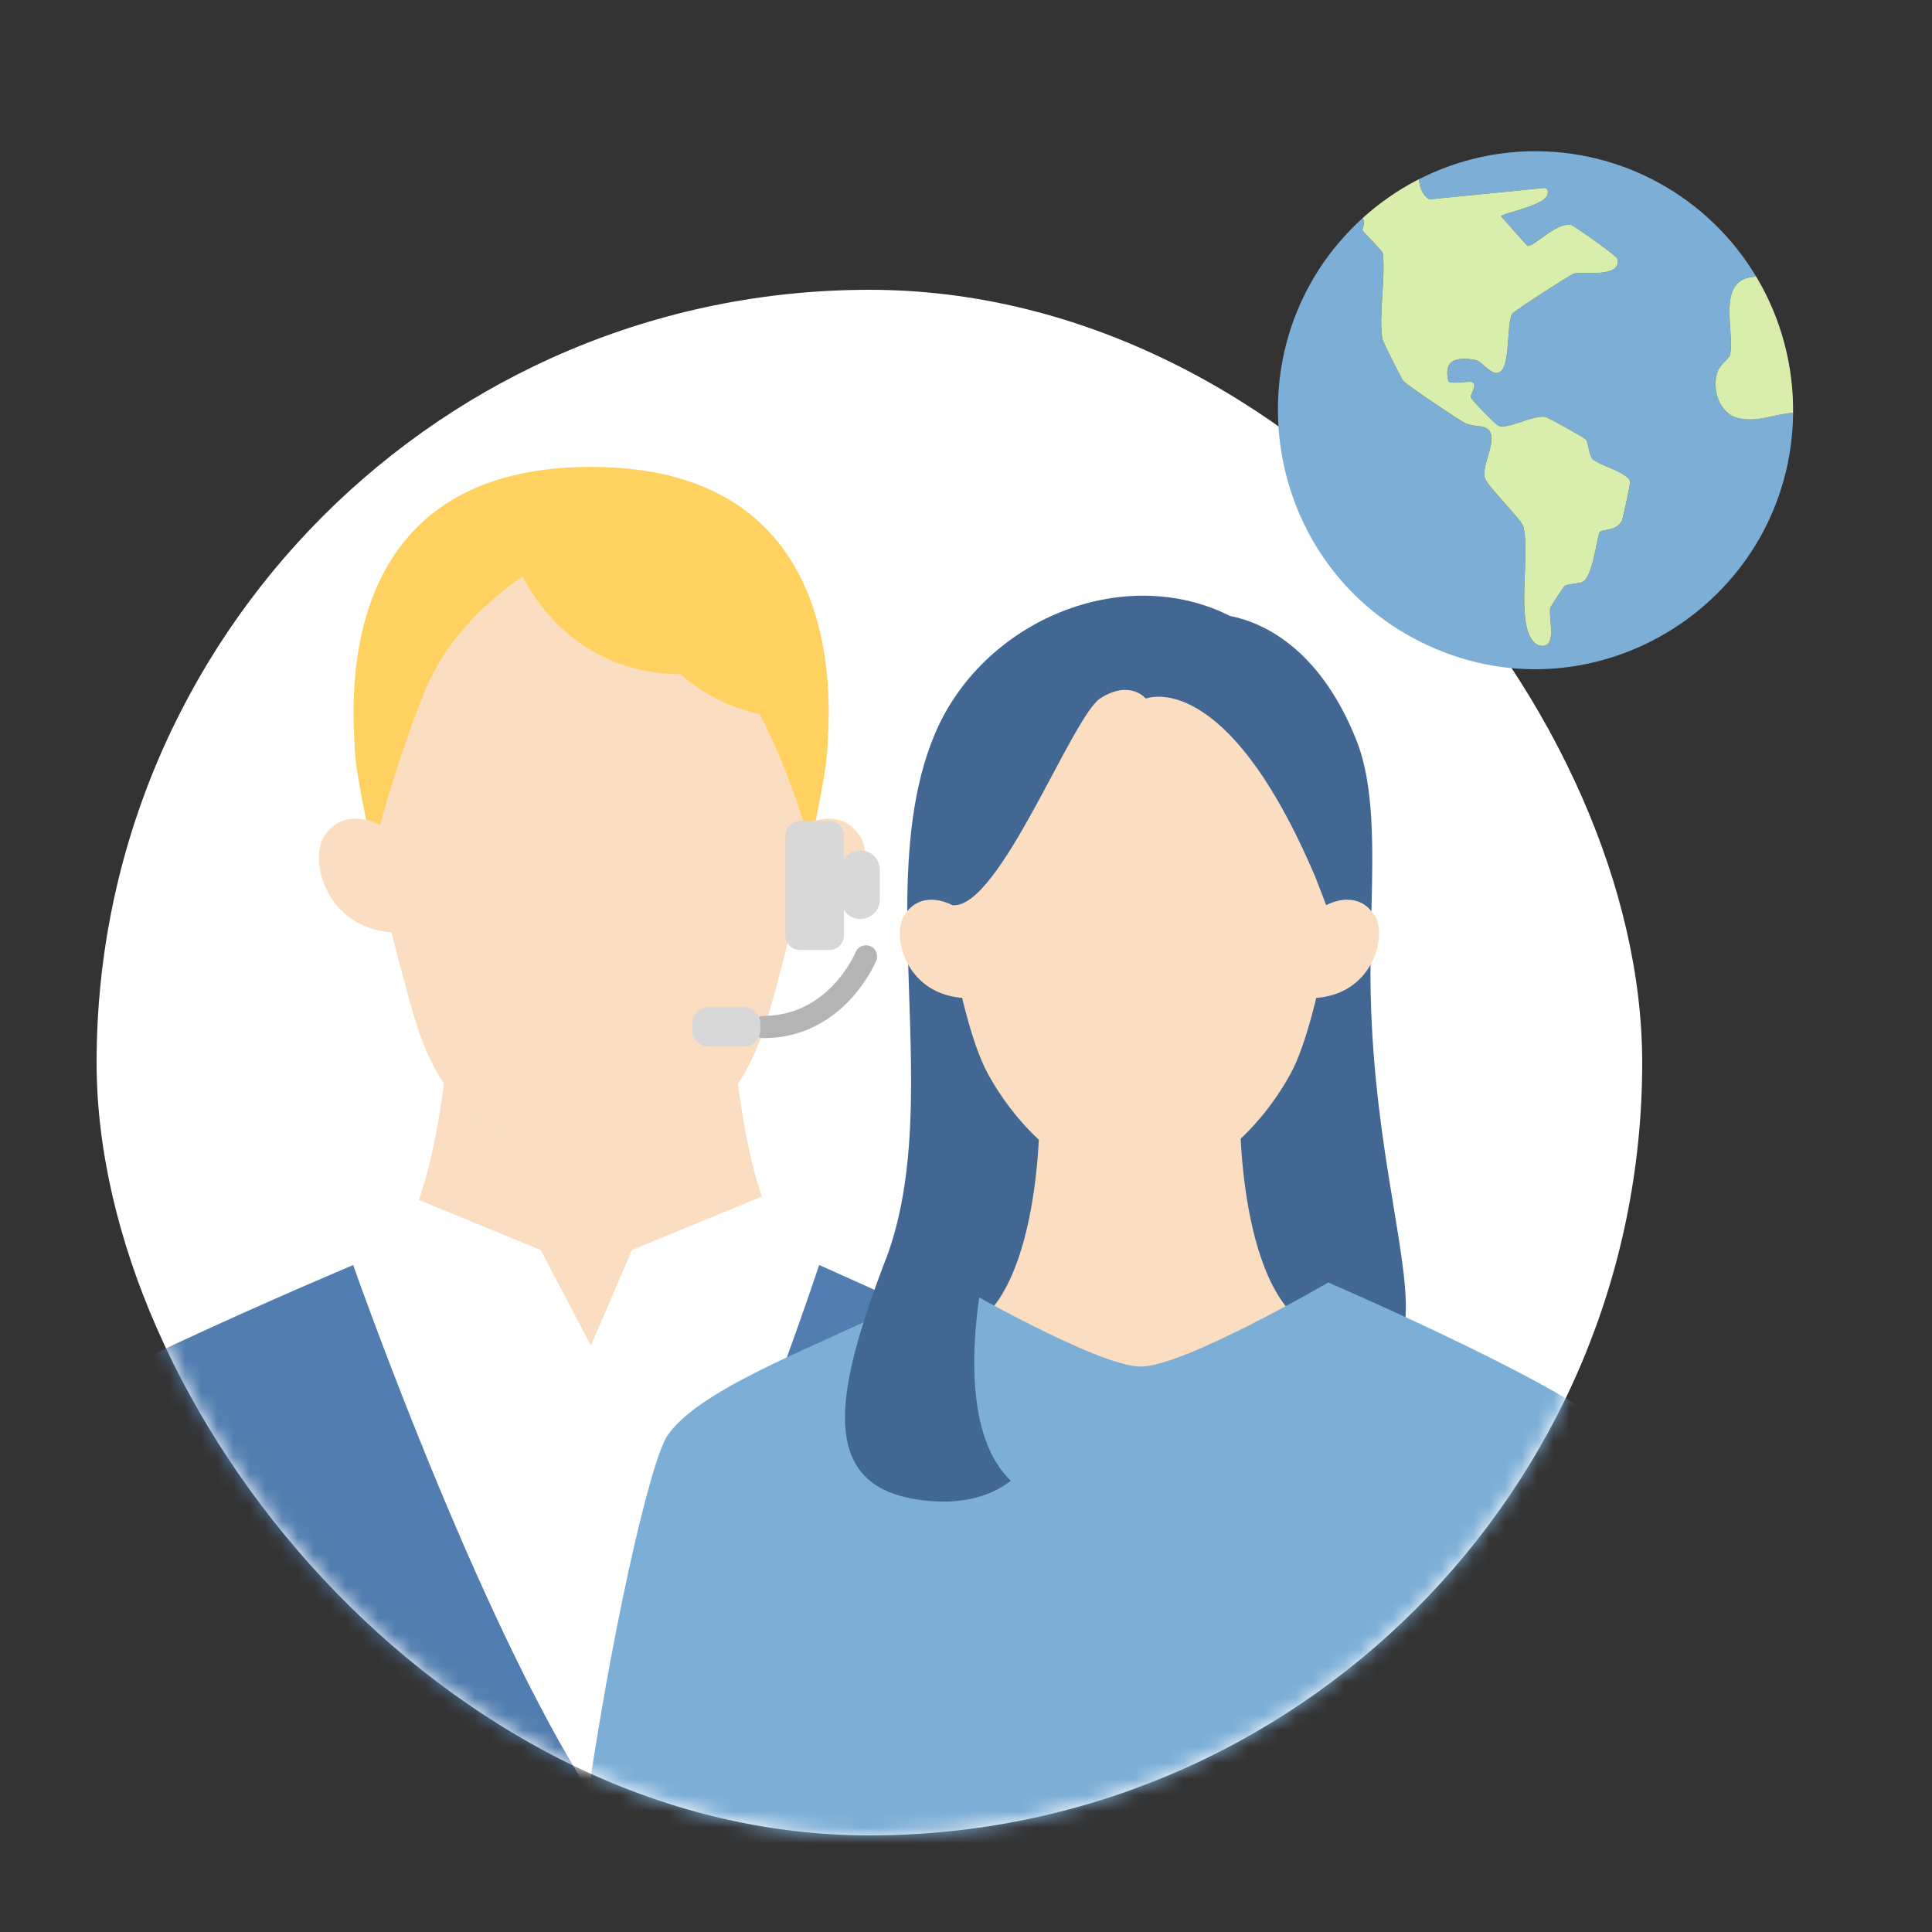 <svg width="120" height="120" viewBox="0 0 120 120" fill="none" xmlns="http://www.w3.org/2000/svg">
<rect x="0" y="0" width="120" height="120" fill="#333333" stroke="none"/>
<rect x="6" y="18" width="96" height="96" rx="48" fill="white"/>
<mask id="mask0_9370_177" style="mask-type:alpha" maskUnits="userSpaceOnUse" x="6" y="18" width="96" height="96">
<rect x="6" y="18" width="96" height="96" rx="48" fill="white"/>
</mask>
<g mask="url(#mask0_9370_177)">
<path d="M36.704 90.651L54.121 81.251C45.435 81.329 45.426 61.394 45.426 61.394H27.982C27.982 61.394 27.973 81.333 19.287 81.251L36.704 90.651Z" fill="#FBDEC1"/>
<path d="M50.88 78.574L48.594 73.797L39.253 77.638L36.703 83.583L33.581 77.638L24.218 73.797L21.932 78.574V104.427L36.785 122.431L50.88 104.427V78.574Z" fill="white"/>
<path d="M49.917 54.426C49.18 57.657 48.303 61.126 47.612 63.416C45.99 68.793 42.54 71.798 36.708 71.798C30.877 71.798 27.427 68.789 25.804 63.416C25.113 61.13 24.227 57.63 23.486 54.38C23.486 54.38 20.014 32.473 36.704 32.473C53.394 32.473 49.921 54.426 49.921 54.426H49.917Z" fill="#FBDEC1"/>
<path d="M48.998 57.926C53.348 57.744 54.33 53.421 53.448 51.99C52.198 49.972 49.953 51.24 49.953 51.24L48.467 51.753L48.044 58.008L48.998 57.926Z" fill="#FBDEC1"/>
<path d="M24.554 57.926C20.204 57.744 19.223 53.421 20.105 51.99C21.354 49.972 23.6 51.24 23.6 51.24L25.086 51.753L25.509 58.008L24.554 57.926Z" fill="#FBDEC1"/>
<path d="M36.708 29C20.259 29 21.982 44.444 22.036 46.572C22.055 47.294 22.332 48.913 22.741 50.926C23.245 51.04 23.605 51.24 23.605 51.24C23.605 51.24 24.636 47.29 26.391 42.922C28.177 38.472 32.468 35.809 32.468 35.809C32.468 35.809 35.127 41.845 42.272 41.877C43.403 42.867 45.04 43.913 47.194 44.354C47.194 44.354 48.762 47.29 49.958 51.24C49.958 51.24 50.244 51.076 50.671 50.962C51.076 48.971 51.353 47.349 51.385 46.572C51.471 44.576 53.162 29 36.713 29H36.708Z" fill="#FFD160"/>
<path d="M74.433 90.837C72.201 87.937 50.88 78.574 50.88 78.574C50.88 78.574 43.44 101.032 36.704 111.468C29.627 100.505 21.936 78.574 21.936 78.574C21.936 78.574 0.897 87.424 -1.021 90.174C-4.767 95.546 -14.761 143.434 -12.93 149.625C-11.098 155.815 6.605 156.77 6.605 156.77C6.605 156.77 4.437 173.405 5.733 176.028C6.828 178.246 20.477 176.75 35.349 177.014C50.898 177.287 66.379 178.609 67.797 176.996C69.024 175.605 69.256 170.61 69.474 167.333C73.101 165.392 84.923 156.301 85.473 151.879C86.096 146.879 78.115 95.605 74.442 90.833L74.433 90.837Z" fill="#517DB0"/>
<path d="M71.174 88.736C87.555 88.736 87.304 81.731 87.304 81.731C87.54 77.729 85.055 70.309 85.123 59.922C85.123 59.447 85.135 58.971 85.143 58.5L56.378 58.552C56.51 65.321 57.216 72.438 55.012 78.248C54.513 79.566 54.038 80.872 53.638 82.126C53.638 82.126 54.349 88.736 71.174 88.736Z" fill="#416792"/>
<path d="M70.795 89.614L83.243 82.897C77.037 82.953 77.029 69.686 77.029 69.686H64.561C64.561 69.686 64.553 82.953 58.347 82.897L70.795 89.614Z" fill="#FBDEC1"/>
<path d="M83.406 52.706C83.406 52.706 82.144 63.057 80.155 66.699C78.162 70.341 74.504 73.664 70.758 73.664C67.013 73.664 63.354 70.341 61.362 66.699C59.369 63.057 58.111 52.706 58.111 52.706C58.111 52.706 58.981 38.105 70.758 38.105C83.458 38.105 83.406 52.706 83.406 52.706Z" fill="#FBDEC1"/>
<path d="M81.557 61.995C85.311 61.839 86.162 58.105 85.395 56.875C84.317 55.134 82.38 56.228 82.38 56.228L81.098 56.671L80.734 62.066L81.561 61.995H81.557Z" fill="#FBDEC1"/>
<path d="M59.984 61.995C56.23 61.839 55.38 58.105 56.146 56.875C57.224 55.134 59.161 56.228 59.161 56.228L60.443 56.671L60.807 62.066L59.98 61.995H59.984Z" fill="#FBDEC1"/>
<path d="M71.174 43.397C71.174 43.397 70.223 42.195 68.366 43.357C66.589 44.467 62.072 56.508 59.157 56.224C59.157 56.224 57.452 55.261 56.35 56.595C56.358 52.638 56.689 48.868 58.055 45.613C61.042 38.501 69.792 34.922 76.401 38.261C78.813 38.724 82.136 40.633 84.261 46.008C85.351 48.764 85.283 52.558 85.183 56.595C84.081 55.258 82.372 56.22 82.372 56.22L81.721 54.531C76.134 41.32 71.166 43.393 71.166 43.393L71.174 43.397Z" fill="#416792"/>
<path d="M100.371 89.127C98.162 86.435 83.13 79.93 82.535 79.674L82.515 79.646C82.515 79.646 73.542 84.882 70.85 84.882C68.159 84.882 59.145 79.646 59.145 79.646C59.145 79.646 56.729 80.693 53.634 82.114L53.626 82.138C48.546 84.466 43.239 86.639 41.478 89.131C39.265 92.258 31.242 134.606 37.101 137.058C40.04 138.288 44.748 137.749 47.999 137.465C47.895 138.735 47.767 140.943 47.947 141.171C48.55 141.942 61.477 143.188 70.291 143.188C76.805 143.188 85.562 142.509 89.936 141.842L90.882 143.236C90.882 143.236 106.01 135.328 107.543 131.439C109.077 127.553 102.599 91.851 100.367 89.135L100.371 89.127Z" fill="#7CAED6"/>
<path d="M61.461 77.294C61.461 77.294 58.614 87.993 62.783 91.97C59.96 94.175 55.886 92.901 55.886 92.901C50.579 91.403 52.444 85.025 55.012 78.248L61.461 77.29V77.294Z" fill="#416792"/>
<path d="M47.409 64.478C47.028 64.478 46.719 64.169 46.719 63.789C46.719 63.408 47.028 63.099 47.409 63.099C51.439 63.099 53.079 59.299 53.147 59.137C53.294 58.785 53.7 58.62 54.052 58.766C54.403 58.912 54.572 59.316 54.426 59.667C54.344 59.862 52.376 64.481 47.409 64.481V64.478Z" fill="#B4B4B4"/>
<path d="M46.224 62.56H44.002C43.449 62.56 43 63.009 43 63.562V63.998C43 64.551 43.449 65 44.002 65H46.224C46.777 65 47.226 64.551 47.226 63.998V63.562C47.226 63.009 46.777 62.56 46.224 62.56Z" fill="#D8D8D8"/>
<path d="M53.439 52.817C54.106 52.817 54.646 53.357 54.646 54.024V55.875C54.646 56.542 54.106 57.082 53.439 57.082C52.772 57.082 52.232 56.542 52.232 55.875V54.024C52.232 53.357 52.772 52.817 53.439 52.817Z" fill="#D8D8D8"/>
<path d="M51.517 51H49.68C49.184 51 48.782 51.402 48.782 51.898V58.108C48.782 58.604 49.184 59.006 49.68 59.006H51.517C52.013 59.006 52.415 58.604 52.415 58.108V51.898C52.415 51.402 52.013 51 51.517 51Z" fill="#D8D8D8"/>
</g>
<path d="M109.119 17.245C109.106 17.223 109.093 17.203 109.082 17.181C106.475 17.254 107.817 20.67 107.44 22.096C107.418 22.176 106.825 22.708 106.708 23.007C106.292 24.07 106.746 25.682 107.971 25.967C109.207 26.257 110.225 25.695 111.374 25.644C111.25 37.236 99.28 44.905 88.77 40.124C78.288 35.356 76.099 21.315 84.627 13.553C84.822 13.799 84.608 14.258 84.621 14.297C84.65 14.388 85.769 15.473 85.884 15.712C86.078 17.229 85.608 19.663 85.868 21.076C85.895 21.217 87.043 23.516 87.157 23.658C87.34 23.886 90.663 26.131 91.014 26.286C91.459 26.483 91.878 26.426 92.182 26.534C93.31 26.935 91.999 28.757 92.217 29.661C92.343 30.175 94.471 32.221 94.61 32.699C95.069 34.262 94.161 38.465 95.179 39.767C95.384 40.029 95.697 40.228 96.04 40.057C96.618 39.77 96.17 38.284 96.296 37.748C96.314 37.668 97.125 36.437 97.189 36.388C97.321 36.289 98.107 36.238 98.277 36.158C98.892 35.87 99.136 33.746 99.337 33.075C99.511 32.808 100.421 33.056 100.756 32.287C100.814 32.157 101.265 30.057 101.25 29.938C101.175 29.331 99.234 28.897 98.892 28.478C98.702 28.246 98.643 27.506 98.524 27.318C98.447 27.194 96.137 25.925 95.994 25.896C95.234 25.75 93.671 26.685 93.065 26.443C92.909 26.381 91.358 24.807 91.349 24.661C91.34 24.504 91.792 23.85 91.43 23.731C91.192 23.651 90.068 23.897 89.958 23.662C89.643 22.334 90.485 22.156 91.604 22.353C92.107 22.442 92.521 23.268 93.059 23.146C93.863 22.965 93.539 20.053 93.934 19.483C94.064 19.295 97.554 17.041 97.777 16.99C98.376 16.855 100.736 17.289 100.459 16.069C100.419 15.894 97.748 14.001 97.572 13.97C96.622 13.804 95.271 15.351 94.866 15.27L93.218 13.416C93.784 13.142 96.04 12.712 96.129 12.043C96.157 11.824 96.137 11.758 95.95 11.669L88.784 12.382C88.332 12.123 88.164 11.6 88.136 11.131C90.256 10.05 92.6 9.455 94.976 9.397C100.728 9.255 106.113 12.227 109.08 17.181C109.093 17.203 109.106 17.223 109.117 17.245H109.119Z" fill="#7CAED6"/>
<path d="M88.07 11.164C88.092 11.153 88.114 11.142 88.136 11.131C88.165 11.602 88.332 12.123 88.784 12.382L95.95 11.669C96.14 11.758 96.157 11.822 96.129 12.043C96.043 12.712 93.784 13.139 93.218 13.416L94.866 15.27C95.272 15.354 96.622 13.806 97.572 13.97C97.749 14.001 100.419 15.894 100.459 16.069C100.737 17.287 98.376 16.855 97.777 16.99C97.555 17.041 94.064 19.295 93.934 19.484C93.54 20.055 93.863 22.965 93.059 23.146C92.521 23.268 92.107 22.442 91.605 22.353C90.485 22.156 89.643 22.334 89.959 23.662C90.069 23.897 91.193 23.653 91.43 23.731C91.792 23.85 91.34 24.504 91.349 24.661C91.358 24.807 92.909 26.381 93.066 26.443C93.674 26.685 95.234 25.75 95.994 25.896C96.138 25.923 98.445 27.194 98.524 27.318C98.643 27.506 98.703 28.246 98.892 28.479C99.234 28.897 101.175 29.331 101.25 29.938C101.266 30.057 100.812 32.157 100.757 32.287C100.422 33.056 99.511 32.808 99.337 33.076C99.137 33.749 98.892 35.87 98.277 36.158C98.108 36.238 97.319 36.289 97.189 36.388C97.125 36.437 96.314 37.67 96.296 37.748C96.171 38.284 96.618 39.767 96.041 40.058C95.697 40.228 95.384 40.029 95.179 39.767C94.159 38.468 95.067 34.263 94.611 32.699C94.469 32.221 92.341 30.172 92.217 29.661C91.997 28.758 93.308 26.935 92.182 26.534C91.878 26.426 91.459 26.483 91.014 26.286C90.666 26.131 87.343 23.888 87.158 23.658C87.043 23.516 85.895 21.217 85.868 21.076C85.608 19.663 86.078 17.232 85.884 15.713C85.769 15.473 84.65 14.388 84.621 14.297C84.608 14.26 84.824 13.799 84.628 13.553C85.666 12.61 86.825 11.804 88.07 11.162V11.164Z" fill="#D9EEAD"/>
<path d="M109.12 17.245C110.623 19.783 111.405 22.692 111.372 25.646C110.224 25.7 109.206 26.26 107.97 25.97C106.744 25.684 106.288 24.072 106.707 23.009C106.824 22.71 107.419 22.179 107.439 22.099C107.818 20.673 106.473 17.256 109.08 17.183C109.094 17.205 109.107 17.225 109.118 17.247L109.12 17.245Z" fill="#D9EEAD"/>
</svg>
